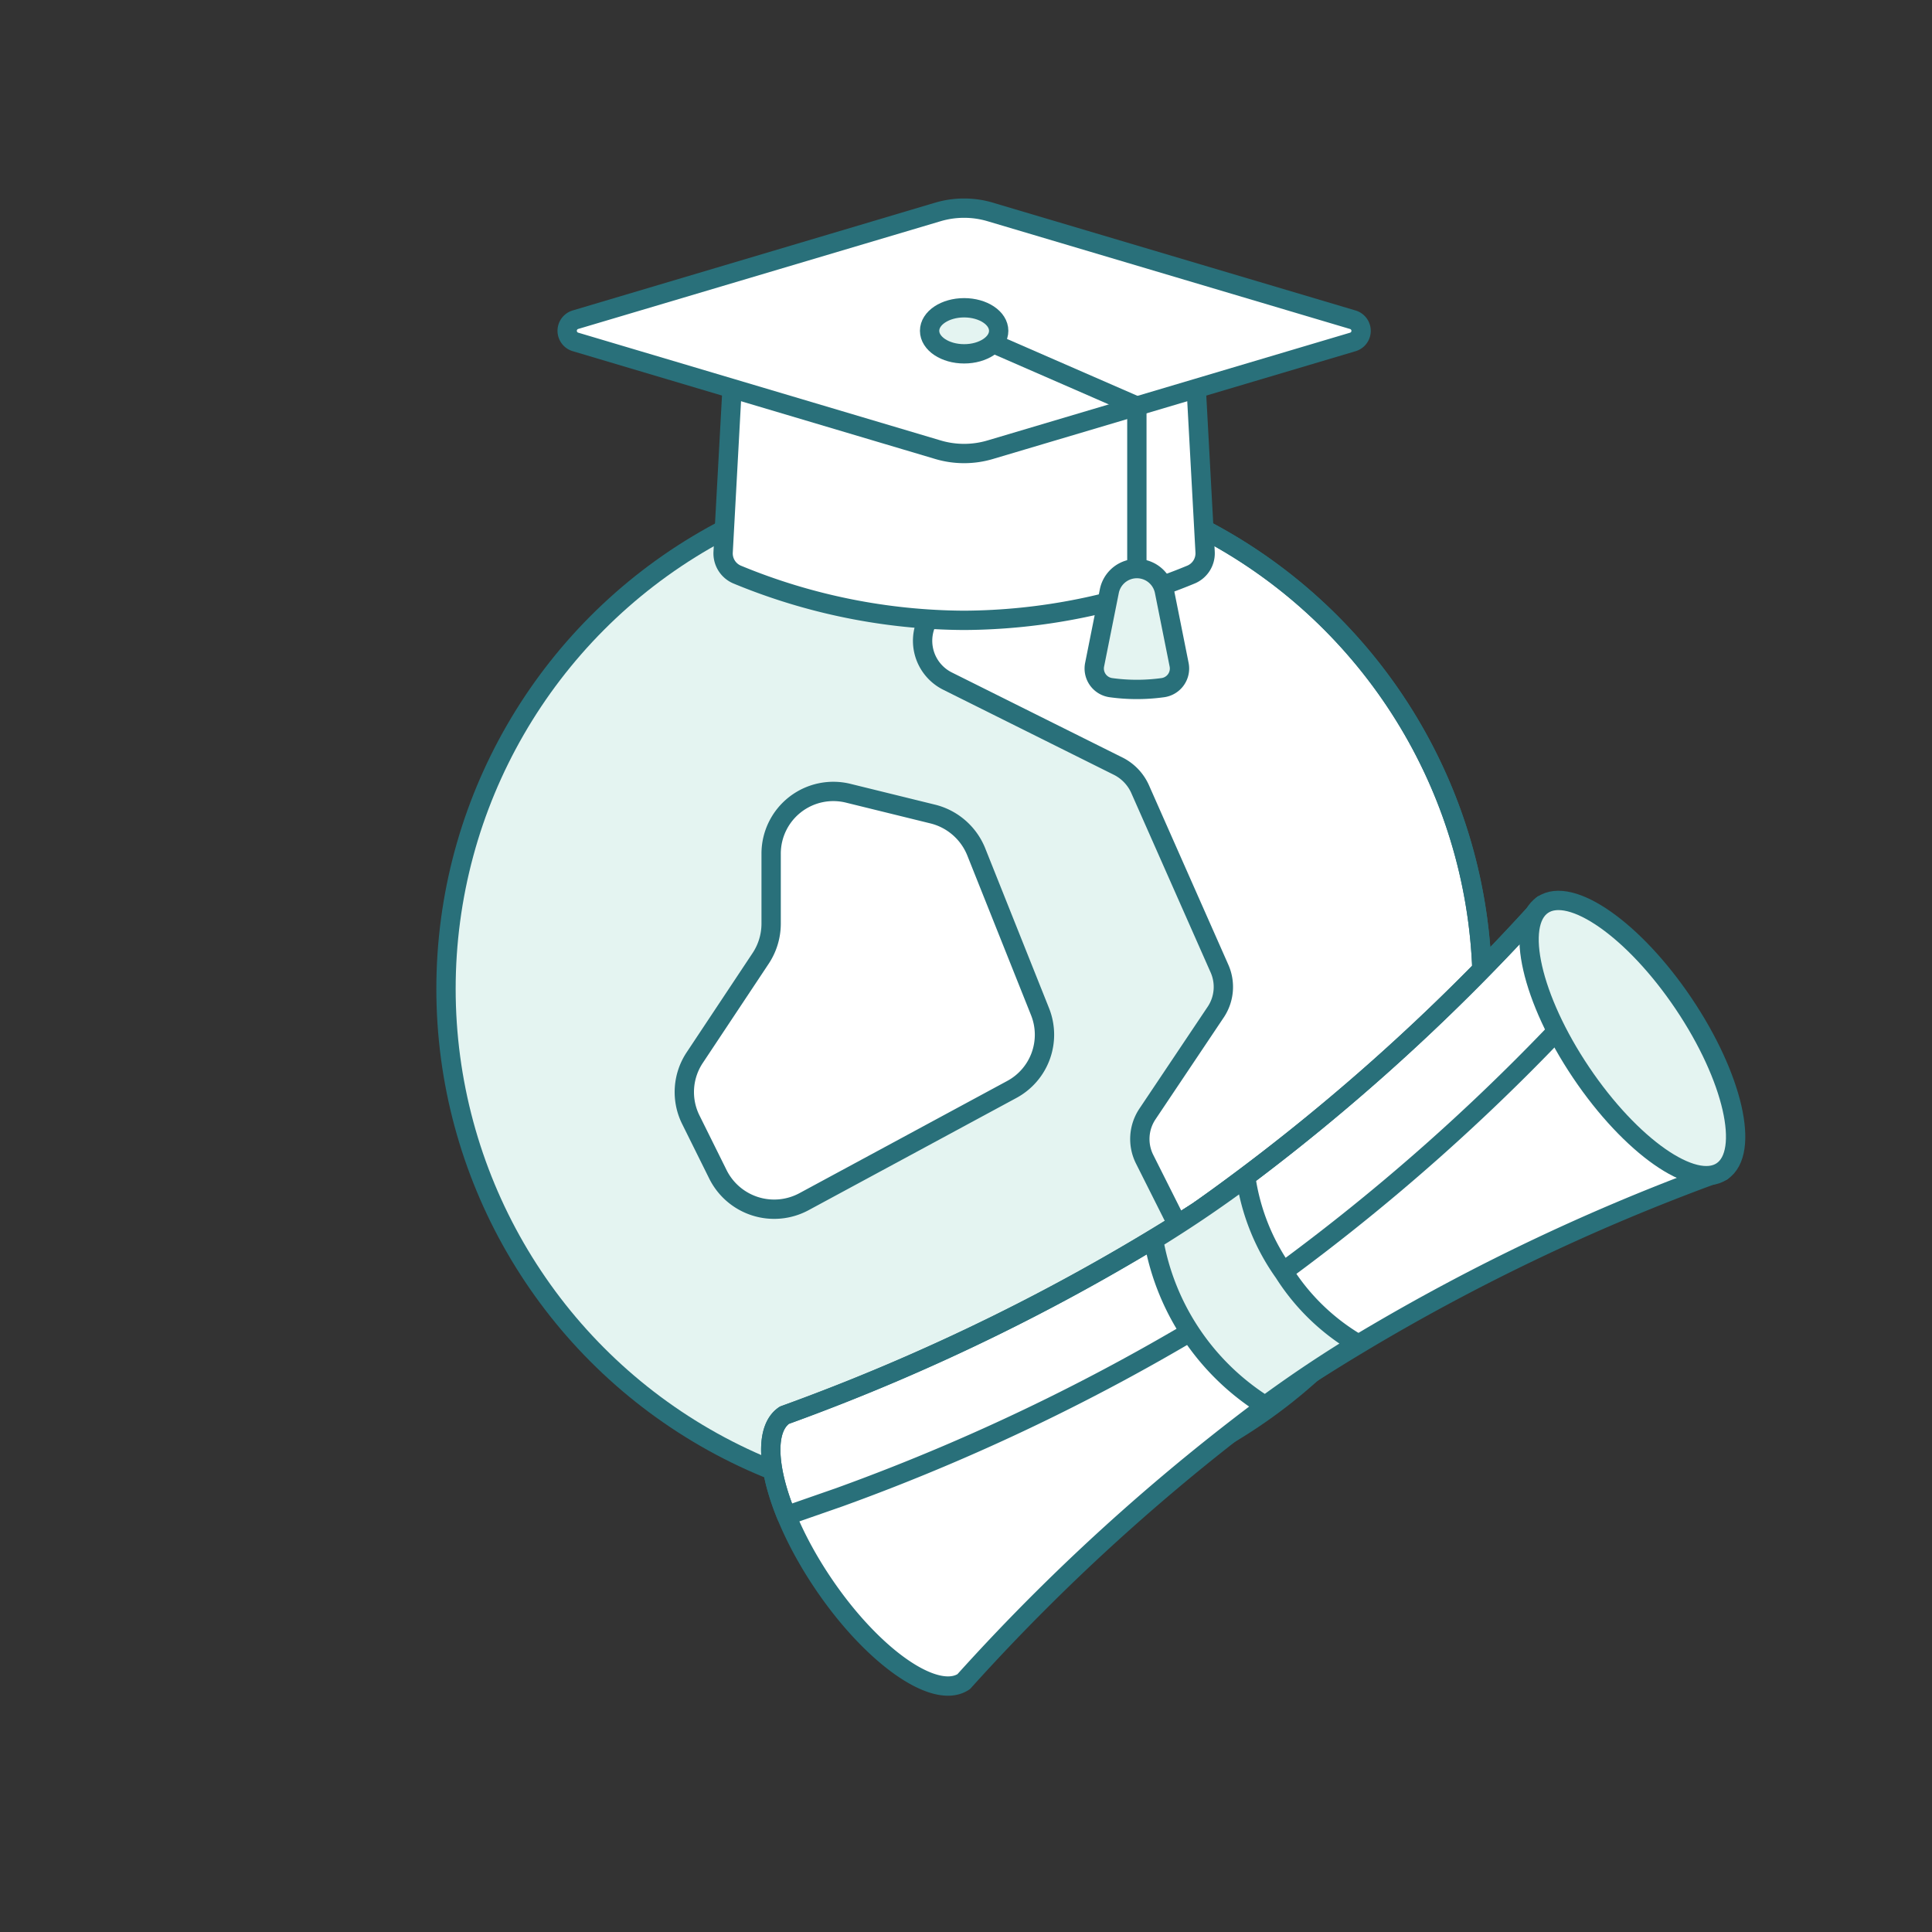 <svg xmlns="http://www.w3.org/2000/svg" viewBox="0 0 100 100">
  <rect x="0" y="0" width="100" height="100" fill="#333333" stroke="none"/>
  <defs>
    <style>
      .a {
        fill: transparent;
      }

      .b, .i, .j, .k {
        fill: #E4F4F1;
      }

      .c, .d, .f, .g {
        fill: #fff;
      }

      .c, .e, .g, .h, .i, .k {
        stroke: #29707A;
        stroke-linecap: round;
        stroke-linejoin: round;
      }

      .e, .h {
        fill: none;
      }
    </style>
  </defs>
  <title>graduation-2--education-ACHIEVEMENT-graduation-international-certification-WORLD-MORTARBOARD-DIPLOMA</title>
  <g>
    <circle class="a" cx="50" cy="50" r="40"/>
    <g>
      <circle class="b" cx="49.904" cy="51.181" r="26.819"/>
      <path class="c" d="M39.914,47.81V44.188a3.22,3.22,0,0,1,4.021-3.122l4.371,1.075a3.273,3.273,0,0,1,2.223,1.947l3.3,8.267A3.218,3.218,0,0,1,52.352,56.4L41.613,62.2a3.253,3.253,0,0,1-4.446-1.4l-1.4-2.822a3.217,3.217,0,0,1,.2-3.247l3.4-5.119A3.253,3.253,0,0,0,39.914,47.81Z"/>
      <path class="d" d="M76.723,51.181a26.827,26.827,0,0,0-21.63-26.317l-6.662,6.662a2.33,2.33,0,0,0,.6,3.721L57.9,39.668A2.446,2.446,0,0,1,59,40.817l4.12,9.316a2.344,2.344,0,0,1-.174,2.222l-3.547,5.294A2.329,2.329,0,0,0,59.245,60l3.5,6.968a2.317,2.317,0,0,0,2.822,1.174l6.794-2.285A26.692,26.692,0,0,0,76.723,51.181Z"/>
      <path class="e" d="M76.723,51.181a26.827,26.827,0,0,0-21.63-26.317l-6.662,6.662a2.33,2.33,0,0,0,.6,3.721L57.9,39.668A2.446,2.446,0,0,1,59,40.817l4.12,9.316a2.344,2.344,0,0,1-.174,2.222l-3.547,5.294A2.329,2.329,0,0,0,59.245,60l3.5,6.968a2.317,2.317,0,0,0,2.822,1.174l6.794-2.285A26.692,26.692,0,0,0,76.723,51.181Z"/>
      <circle class="e" cx="49.904" cy="51.181" r="26.819"/>
      <g>
        <path class="f" d="M89.13,60.625A107.76,107.76,0,0,0,67.721,71.181a107.8,107.8,0,0,0-17.839,15.86c-1.465.986-4.73-1.3-7.293-5.11s-3.453-7.694-1.988-8.68A107.823,107.823,0,0,0,62.01,62.7a107.8,107.8,0,0,0,17.839-15.86Z"/>
        <path class="g" d="M62.01,62.7A107.823,107.823,0,0,1,40.6,73.251c-1.01.68-.9,2.739.106,5.2l2.749-.958A107.8,107.8,0,0,0,64.865,66.938a107.829,107.829,0,0,0,17.84-15.86l-2.856-4.243A107.8,107.8,0,0,1,62.01,62.7Z"/>
        <path class="h" d="M89.13,60.625A107.76,107.76,0,0,0,67.721,71.181a107.8,107.8,0,0,0-17.839,15.86c-1.465.986-4.73-1.3-7.293-5.11s-3.453-7.694-1.988-8.68A107.823,107.823,0,0,0,62.01,62.7a107.8,107.8,0,0,0,17.839-15.86Z"/>
        <ellipse class="i" cx="84.49" cy="53.73" rx="3.197" ry="8.311" transform="translate(-15.603 56.332) rotate(-33.943)"/>
        <path class="j" d="M66.457,65.867a11.235,11.235,0,0,1-1.974-4.92c-.812.6-1.638,1.186-2.473,1.748-.754.507-1.523,1-2.3,1.479a12.669,12.669,0,0,0,5.775,8.58q1.1-.808,2.235-1.573c.836-.562,1.689-1.107,2.551-1.633A11.227,11.227,0,0,1,66.457,65.867Z"/>
        <path class="h" d="M66.457,65.867a11.235,11.235,0,0,1-1.974-4.92c-.812.6-1.638,1.186-2.473,1.748-.754.507-1.523,1-2.3,1.479a12.669,12.669,0,0,0,5.775,8.58q1.1-.808,2.235-1.573c.836-.562,1.689-1.107,2.551-1.633A11.227,11.227,0,0,1,66.457,65.867Z"/>
      </g>
      <path class="d" d="M61.824,18.4l.552,10.176a1.193,1.193,0,0,1-.724,1.161A31.11,31.11,0,0,1,49.9,32.109a31.1,31.1,0,0,1-11.747-2.37,1.189,1.189,0,0,1-.724-1.161L37.984,18.4Z"/>
      <path class="e" d="M61.824,18.4l.552,10.176a1.193,1.193,0,0,1-.724,1.161A31.11,31.11,0,0,1,49.9,32.109a31.1,31.1,0,0,1-11.747-2.37,1.189,1.189,0,0,1-.724-1.161L37.984,18.4Z"/>
      <path class="c" d="M29.774,17.694a.6.6,0,0,1,0-1.143l18.769-5.58a4.766,4.766,0,0,1,2.714,0l18.776,5.582a.6.6,0,0,1,0,1.143L51.258,23.276a4.749,4.749,0,0,1-2.714,0Z"/>
      <g>
        <polyline class="h" points="49.904 17.122 58.844 21.02 58.844 29.432"/>
        <path class="i" d="M60.27,30.6a1.454,1.454,0,0,0-2.852,0l-.761,3.805a1,1,0,0,0,.844,1.188,9.822,9.822,0,0,0,2.686,0,1,1,0,0,0,.844-1.188Z"/>
      </g>
      <ellipse class="k" cx="49.904" cy="17.122" rx="1.788" ry="1.192"/>
    </g>
  </g>
</svg>
